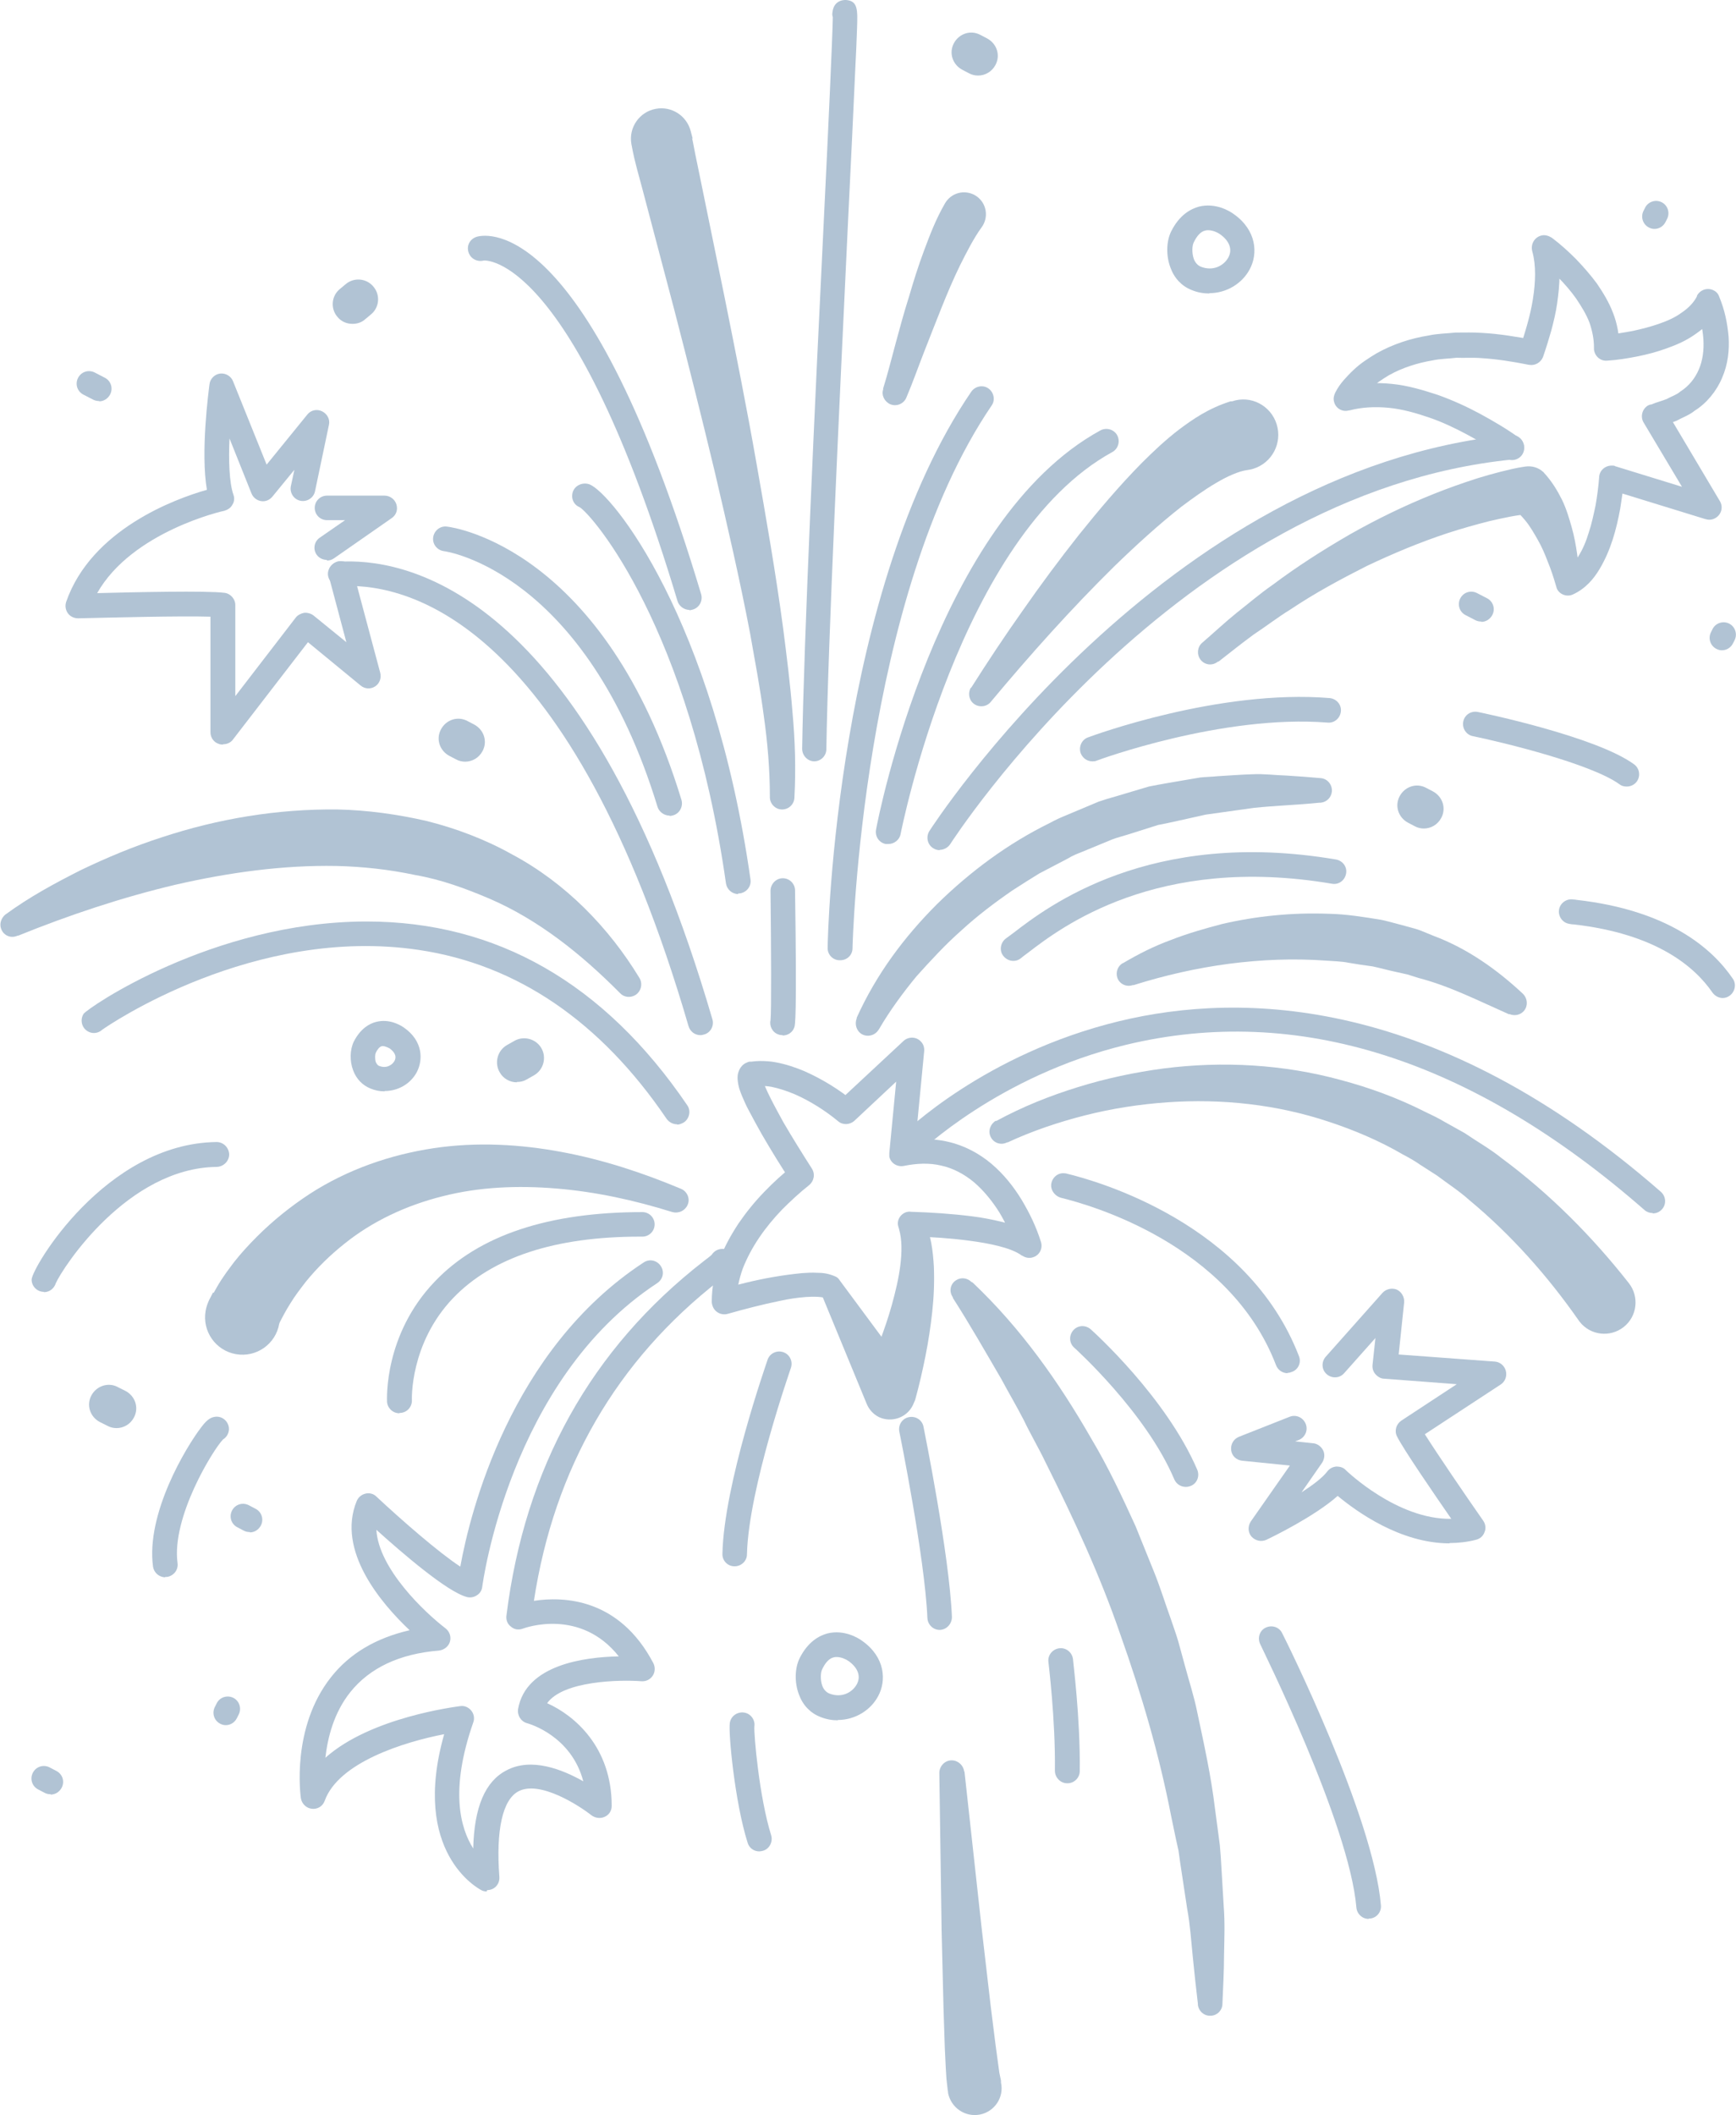 <?xml version="1.0" encoding="UTF-8"?> <svg xmlns="http://www.w3.org/2000/svg" id="_Слой_2" data-name="Слой 2" viewBox="0 0 53.78 65.51"><defs><style> .cls-1 { fill: #b1c3d4; stroke-width: 0px; } </style></defs><g id="_Слой_1-2" data-name="Слой 1"><g><path class="cls-1" d="M14.41,23.59c-.09,0-.19-.02-.28-.07l-.21-.11c-.3-.16-.42-.52-.26-.82.16-.3.52-.42.82-.26l.21.11c.3.16.42.52.26.82-.11.21-.32.33-.54.33Z"></path><path class="cls-1" d="M16.01,33.52c-.21,0-.42-.11-.53-.31-.17-.29-.07-.67.22-.84l.23-.13c.29-.17.67-.07.84.22.17.29.07.67-.22.84l-.23.13c-.1.06-.2.08-.31.08Z"></path><path class="cls-1" d="M3.61,44.23c-.09,0-.19-.02-.28-.07l-.24-.12c-.3-.16-.42-.52-.26-.82.16-.3.53-.42.82-.26l.24.12c.3.16.42.52.26.82-.11.21-.32.33-.54.33Z"></path><path class="cls-1" d="M44.11,25.66c-.09,0-.19-.02-.28-.07l-.21-.11c-.3-.16-.42-.52-.26-.82.16-.3.52-.42.82-.26l.21.11c.3.16.42.52.26.82-.11.21-.32.33-.54.33Z"></path><path class="cls-1" d="M30.3,2.34c-.09,0-.19-.02-.28-.07l-.21-.11c-.3-.16-.42-.52-.26-.82.16-.3.52-.42.82-.26l.21.11c.3.16.42.52.26.82-.11.21-.32.33-.54.33Z"></path><path class="cls-1" d="M7.74,47.45c-.06,0-.12-.01-.18-.04l-.21-.11c-.19-.1-.26-.33-.16-.52.1-.19.33-.26.52-.16l.21.11c.19.1.26.33.16.52-.07.13-.2.21-.34.21Z"></path><path class="cls-1" d="M1.57,55.57c-.06,0-.12-.01-.18-.04l-.21-.11c-.19-.1-.26-.33-.16-.52.1-.19.33-.26.52-.16l.21.11c.19.1.26.33.16.52-.07.13-.2.21-.34.21Z"></path><path class="cls-1" d="M53.35,20.14c-.06,0-.11-.01-.17-.04-.19-.09-.27-.32-.18-.51l.05-.1c.09-.19.32-.27.51-.18.19.09.27.32.18.51l-.05.1c-.07.14-.2.22-.35.22Z"></path><path class="cls-1" d="M51.26,7.09c-.06,0-.11-.01-.17-.04-.19-.09-.27-.32-.18-.51l.05-.1c.09-.19.32-.27.51-.18.19.09.27.32.18.51l-.05.1c-.07.14-.2.22-.35.22Z"></path><path class="cls-1" d="M7,53.43c-.06,0-.11-.01-.17-.04-.19-.09-.27-.32-.18-.51l.06-.12c.09-.19.32-.27.51-.18.19.09.27.32.18.51l-.06.12c-.07.14-.2.22-.35.22Z"></path><path class="cls-1" d="M11.91,33.8c-.15,0-.3-.03-.44-.09-.24-.1-.43-.29-.53-.56-.11-.29-.1-.64.02-.89.21-.41.49-.56.69-.61.42-.11.77.11.87.18,0,0,0,0,0,0,.57.4.6.98.39,1.38-.2.37-.59.58-.99.58ZM11.87,32.4s-.03,0-.04,0c-.08.02-.15.12-.19.21-.02.04-.03.17,0,.28.02.04.05.1.1.12.24.1.42-.04.48-.15.09-.17-.03-.3-.15-.39h0s-.13-.07-.2-.07Z"></path><path class="cls-1" d="M10.92,10.03c-.18,0-.35-.07-.47-.22-.22-.26-.18-.65.08-.86l.18-.15c.26-.22.65-.18.86.08.22.26.18.65-.08.86l-.18.15c-.11.1-.25.14-.39.14Z"></path><path class="cls-1" d="M25.96,53.28c-.18,0-.37-.03-.56-.11-.3-.12-.53-.36-.65-.69-.14-.37-.13-.81.02-1.12.26-.52.61-.7.86-.77.52-.13.96.14,1.08.23.71.5.76,1.23.49,1.72-.22.41-.69.73-1.25.73ZM25.92,51.32s-.06,0-.09.01c-.14.03-.26.16-.36.37-.05.1-.06.32,0,.5.03.09.1.2.22.25.38.15.71-.03.85-.28.14-.25.04-.52-.26-.73h0c-.07-.05-.22-.12-.36-.12Z"></path><path class="cls-1" d="M37.47,9.09c-.18,0-.37-.03-.56-.11-.3-.12-.53-.36-.65-.69-.14-.37-.13-.81.02-1.12.26-.52.61-.7.86-.77.52-.13.96.14,1.08.23h0c.71.5.76,1.23.49,1.72-.22.41-.69.73-1.25.73ZM37.43,7.13s-.06,0-.09.01c-.14.03-.26.16-.36.37-.05.1-.06.32,0,.5.03.09.1.2.22.25.38.15.71-.03.85-.28.14-.25.04-.52-.26-.73-.07-.05-.22-.12-.36-.12Z"></path><path class="cls-1" d="M27.36,12.03c.14-.45.26-.93.39-1.41.13-.48.26-.96.41-1.43.14-.48.29-.96.47-1.44.18-.48.36-.96.65-1.46.19-.32.6-.43.93-.24.32.19.43.6.24.93-.01.02-.03.04-.04.06h0c-.24.33-.46.76-.67,1.18-.21.43-.4.88-.58,1.33-.18.45-.36.91-.54,1.37-.18.46-.34.92-.54,1.39-.08.2-.31.29-.5.21-.18-.08-.28-.28-.22-.46h0Z"></path><path class="cls-1" d="M45.89,19.25c-.06,0-.12-.01-.18-.04l-.31-.16c-.19-.1-.26-.33-.16-.52.1-.19.33-.26.52-.16l.31.16c.19.1.26.33.16.52-.07.13-.2.21-.34.21Z"></path><path class="cls-1" d="M3.07,12.42c-.06,0-.12-.01-.18-.04l-.31-.16c-.19-.1-.26-.33-.16-.52.1-.19.33-.26.52-.16l.31.16c.19.1.26.33.16.52-.07.13-.2.21-.34.21Z"></path><path class="cls-1" d="M10.12,17.34c-.12,0-.24-.06-.31-.16-.12-.17-.08-.41.1-.53l.78-.54h-.56c-.21,0-.38-.17-.38-.38s.17-.38.38-.38h1.78c.17,0,.32.11.37.27.05.16,0,.33-.15.43l-1.78,1.24c-.07.05-.14.07-.22.07Z"></path><path class="cls-1" d="M6.9,23.06s-.08,0-.12-.02c-.16-.05-.26-.2-.26-.36v-3.58c-.94-.03-3.19.03-4.1.05-.13,0-.25-.06-.32-.16-.07-.1-.09-.23-.05-.35.78-2.24,3.37-3.19,4.36-3.47-.2-1.16.05-3.03.08-3.27.02-.17.16-.31.33-.33.17-.02.34.08.4.24l1.04,2.58,1.26-1.55c.11-.14.3-.18.46-.1.16.08.25.25.21.42l-.43,2.05c-.04.21-.25.34-.45.3-.21-.04-.34-.25-.3-.45l.11-.51-.68.83c-.09.11-.22.16-.35.14-.13-.02-.25-.11-.3-.24l-.68-1.7c-.03.67-.01,1.36.12,1.74.04.1.03.22-.03.31-.05.1-.15.16-.25.19-.03,0-2.86.64-3.94,2.55,1.14-.03,3.41-.08,3.94-.01.19.02.34.19.34.38v2.82l1.87-2.43c.06-.08.16-.13.26-.15.1-.01.21.02.29.08l1.02.83-.54-2.03c-.05-.2.07-.41.27-.47.2-.05.41.07.47.27l.85,3.18c.04.16-.02.33-.16.42-.14.09-.32.08-.45-.03l-1.63-1.34-2.32,3.01c-.07.1-.19.15-.3.15Z"></path><path class="cls-1" d="M44.91,47.8c-1.53,0-2.89-.99-3.47-1.47-.72.64-2.04,1.28-2.21,1.36-.16.07-.34.03-.46-.1-.11-.13-.12-.32-.02-.47l1.21-1.73-1.48-.15c-.18-.02-.32-.15-.34-.33-.02-.17.07-.34.24-.41l1.57-.62c.2-.08.42.02.5.22.08.2-.02.42-.22.5l-.11.04.56.06c.13.01.25.1.31.22.06.12.04.27-.03.38l-.64.92c.34-.22.65-.45.8-.65.07-.09.17-.14.28-.15.11,0,.22.03.29.11.02.02,1.59,1.54,3.27,1.51-.54-.78-1.5-2.18-1.68-2.55-.09-.17-.03-.38.13-.49l1.72-1.13-2.25-.17c-.1,0-.2-.06-.27-.14-.07-.08-.1-.18-.09-.29l.09-.83-.97,1.09c-.14.16-.38.17-.54.03-.16-.14-.17-.38-.03-.54l1.76-1.98c.11-.12.29-.16.44-.1.15.07.24.23.23.39l-.17,1.62,2.98.22c.16.01.3.13.34.29.04.16-.02.33-.16.42l-2.35,1.54c.38.6,1.23,1.85,1.81,2.68.07.1.09.24.04.35-.04.12-.14.21-.27.24-.27.07-.55.1-.82.1Z"></path><path class="cls-1" d="M21.7,32.06c-.17,0-.32-.11-.37-.28-3.64-12.49-8.66-13.69-10.64-13.63-.12,0-.19,0-.27-.02-.2-.07-.31-.28-.24-.48.06-.18.24-.28.42-.26.02,0,.04,0,.07,0,2.16-.06,7.6,1.18,11.4,14.18.06.2-.06.42-.26.47-.04.01-.07.02-.11.02Z"></path><path class="cls-1" d="M20.74,25.26c-.16,0-.32-.11-.37-.27-2.23-7.3-6.57-7.92-6.62-7.92-.21-.03-.36-.22-.33-.43.03-.21.22-.36.43-.33.2.02,4.89.68,7.26,8.46.06.2-.05.42-.25.48-.04.01-.07.02-.11.02Z"></path><path class="cls-1" d="M.16,28.33c.75-.55,1.53-.97,2.34-1.38.81-.39,1.65-.74,2.52-1.02,1.73-.57,3.56-.88,5.43-.86.93.02,1.87.15,2.78.36.91.23,1.81.57,2.63,1.03,1.67.89,3.01,2.28,3.95,3.83.11.18.05.42-.13.53-.15.09-.35.07-.47-.06h0c-1.21-1.22-2.53-2.27-4.03-2.92-.75-.32-1.51-.6-2.32-.74-.8-.17-1.61-.26-2.44-.28-1.65-.03-3.32.2-4.98.58-1.65.39-3.3.94-4.88,1.58h-.02c-.2.09-.42,0-.5-.2-.07-.17,0-.35.13-.46Z"></path><path class="cls-1" d="M20.97,34.82c-.12,0-.24-.06-.32-.17-2.05-3.02-4.64-4.78-7.68-5.23-5.1-.76-9.62,2.34-9.8,2.47-.13.12-.32.14-.47.04-.18-.12-.22-.36-.11-.53.12-.18,3.99-2.84,8.72-2.86.02,0,.04,0,.05,0,4.02,0,7.36,1.91,9.93,5.69.12.17.07.41-.1.53-.07.04-.14.07-.21.07Z"></path><path class="cls-1" d="M1.36,40.01c-.21,0-.38-.17-.38-.38,0-.35,2.28-4.22,5.73-4.26.21,0,.38.17.39.38,0,.21-.17.38-.38.39-2.77.03-4.77,3.11-4.99,3.6-.05.16-.19.28-.37.28Z"></path><path class="cls-1" d="M6.62,40.04c.07-.13.11-.19.16-.28.05-.08.1-.16.15-.23.1-.15.21-.29.32-.44.22-.28.46-.54.71-.79.5-.5,1.05-.94,1.63-1.32,1.17-.76,2.51-1.22,3.85-1.42,1.34-.2,2.69-.12,3.97.12,1.29.24,2.52.65,3.69,1.14.19.08.29.31.2.5-.08.18-.28.27-.47.22-1.18-.37-2.38-.63-3.59-.73-1.2-.1-2.4-.05-3.53.24-1.12.28-2.17.77-3.04,1.47-.44.35-.84.74-1.19,1.17-.17.22-.34.44-.48.67-.07.11-.14.23-.2.34-.03.06-.06.11-.09.17-.03.05-.06.12-.06.13-.11.63-.71,1.05-1.34.94-.63-.11-1.05-.71-.94-1.34.02-.12.06-.23.11-.34l.12-.23Z"></path><path class="cls-1" d="M12.37,43.77c-.2,0-.37-.16-.38-.36,0-.08-.1-2.07,1.48-3.72,1.37-1.44,3.54-2.15,6.43-2.15.21,0,.38.17.38.38,0,.21-.17.38-.38.38-.02,0-.06,0-.08,0-2.63,0-4.57.64-5.78,1.9-1.35,1.41-1.28,3.15-1.28,3.16.01.21-.15.39-.36.4,0,0-.01,0-.02,0Z"></path><path class="cls-1" d="M22.26,39.96c.56-.17,1.12-.31,1.7-.41.29-.05.58-.09.89-.12.15-.01.31-.02.47-.01.17,0,.34.02.55.11h0c.05.02.09.05.12.09l.05.07,2.2,2.97-1.5.11h0c.17-.36.34-.76.49-1.16.15-.4.29-.8.4-1.2.11-.4.21-.81.26-1.21.05-.4.06-.8-.04-1.14l-.02-.07c-.06-.19.06-.39.25-.45.04-.01.09-.02.13-.01h0c.64.02,1.26.06,1.9.14.32.04.63.1.96.18.32.09.65.17.99.41l-.59.41c-.12-.37-.3-.77-.51-1.12-.22-.35-.48-.67-.78-.93-.3-.25-.65-.44-1.02-.52-.37-.09-.77-.07-1.16.01h0c-.21.04-.41-.09-.45-.29,0-.04,0-.08,0-.11l.31-3.22.64.32-2.03,1.9c-.14.13-.36.14-.5.02h0c-.4-.33-.87-.63-1.35-.84-.24-.1-.48-.18-.72-.23-.12-.02-.24-.03-.35-.03-.06,0-.11,0-.17.01-.04,0,.02,0,.08-.03.06-.03.11-.08.13-.13.04-.08.02-.09.03-.09,0,.03.04.17.09.28.05.12.11.24.17.36.12.24.26.49.39.73.28.48.58.96.88,1.43.11.17.07.39-.09.52h0c-.28.22-.57.49-.83.75-.26.27-.5.56-.71.87-.21.31-.38.63-.51.96-.12.34-.19.68-.2,1.02h0c0,.21-.17.39-.38.38s-.38-.17-.38-.38c0-.45.09-.89.24-1.29.15-.41.36-.78.59-1.13.24-.35.5-.67.79-.97.29-.3.58-.57.93-.84l-.09.52c-.32-.48-.62-.97-.91-1.47-.14-.25-.28-.5-.42-.77-.07-.13-.13-.27-.19-.41-.06-.15-.12-.28-.14-.53,0-.07-.01-.15.06-.3.04-.08.11-.16.2-.2.05-.02.08-.04.12-.04h.03s0,0,0,0h.02c.09-.01.17-.02.26-.02.17,0,.33.01.49.04.32.06.62.16.9.28.56.25,1.06.56,1.54.95h-.51s2.03-1.89,2.03-1.89c.15-.14.4-.14.54.02.08.08.11.19.1.3l-.31,3.22-.46-.41c.48-.1,1-.13,1.5-.01.5.11.97.36,1.35.68.38.32.69.71.94,1.12.25.42.45.83.6,1.31.06.2-.05.41-.25.47-.12.04-.24.01-.33-.05h-.01c-.17-.13-.45-.23-.73-.3-.28-.07-.57-.12-.87-.16-.59-.08-1.21-.12-1.81-.14h0l.36-.53c.24.49.29.98.32,1.46.02.48,0,.95-.05,1.41-.05.46-.12.92-.21,1.37-.09.45-.19.89-.32,1.36h0s-.07.16-.07.16c-.19.39-.66.55-1.05.37-.18-.09-.31-.24-.38-.41l-1.41-3.42.18.16h0c-.12-.06-.41-.07-.66-.05-.26.02-.53.06-.8.12-.54.11-1.08.25-1.61.4h0c-.2.06-.42-.05-.48-.26s.05-.42.26-.48Z"></path><path class="cls-1" d="M21.36,18.89c-.16,0-.32-.11-.37-.27-3.24-10.79-5.98-10.56-6.01-10.55-.2.05-.41-.06-.47-.27s.06-.41.27-.47c.34-.09,3.45-.58,6.94,11.07.06.2-.05.42-.26.48-.04.01-.07.02-.11.02Z"></path><path class="cls-1" d="M22.87,27.69c-.19,0-.35-.14-.38-.33-1.13-7.92-4.12-11.39-4.53-11.65-.2-.08-.28-.29-.21-.49.08-.2.31-.29.51-.22.7.27,3.84,4.16,4.99,12.24.03.21-.12.4-.33.43-.02,0-.04,0-.05,0Z"></path><path class="cls-1" d="M21.44,4.28c.02.07.02.1.04.19l.06.31.13.63.26,1.27.52,2.54c.34,1.69.68,3.39.98,5.1.3,1.7.6,3.41.83,5.13.11.86.22,1.72.29,2.6.08.87.11,1.75.06,2.66-.01.21-.19.37-.4.36-.2-.01-.36-.18-.36-.38v-.03c0-.82-.07-1.66-.19-2.5-.11-.84-.27-1.68-.42-2.53-.32-1.68-.71-3.36-1.1-5.03-.4-1.67-.82-3.34-1.25-5l-.66-2.5-.33-1.25-.17-.63-.08-.32c-.03-.12-.06-.29-.09-.44-.09-.51.25-1,.76-1.09.49-.09.96.22,1.08.7l.06.23Z"></path><path class="cls-1" d="M24.24,32.06s-.08,0-.12-.02c-.19-.06-.29-.26-.25-.44.03-.26.02-2.25,0-4.01,0-.21.17-.39.38-.39h0c.21,0,.38.17.38.38.06,4.01,0,4.16-.02,4.23-.05.16-.2.26-.36.26ZM24.24,31.68h0,0Z"></path><path class="cls-1" d="M25.23,23.58h0c-.21,0-.38-.18-.38-.39.05-3.31.4-10.84.67-16.34.15-3.05.27-5.72.28-6.32-.02-.05-.02-.1-.01-.16C25.84-.03,26.2,0,26.21,0c.37.03.36.3.34.89-.01.32-.03.79-.06,1.37-.05,1.16-.13,2.78-.22,4.63-.26,5.5-.62,13.02-.67,16.31,0,.21-.17.38-.38.38Z"></path><path class="cls-1" d="M26.01,29.74s0,0,0,0c-.21,0-.38-.18-.37-.39,0-.45.28-11.11,4.45-17.22.12-.17.36-.22.53-.1.17.12.22.36.1.53-4.03,5.92-4.31,16.7-4.31,16.81,0,.21-.17.37-.38.37Z"></path><path class="cls-1" d="M27.51,26.14s-.05,0-.07,0c-.21-.04-.34-.24-.3-.45.07-.39,1.88-9.59,6.95-12.36.19-.1.42-.03.52.15.1.19.03.42-.15.52-4.75,2.6-6.54,11.74-6.56,11.83-.03.18-.2.31-.38.31Z"></path><path class="cls-1" d="M30.08,21.31c.52-.82,1.05-1.62,1.61-2.41.55-.79,1.13-1.57,1.73-2.33.61-.76,1.24-1.51,1.95-2.23.36-.36.73-.71,1.16-1.04.43-.32.9-.65,1.59-.87h.05c.58-.2,1.2.13,1.38.71.18.58-.14,1.2-.73,1.38-.06.02-.13.03-.19.04-.24.03-.61.19-.96.4-.36.21-.72.47-1.08.74-.71.56-1.4,1.19-2.07,1.84-1.34,1.32-2.61,2.74-3.82,4.19h0c-.13.17-.38.19-.54.06-.15-.12-.18-.34-.08-.5Z"></path><path class="cls-1" d="M29.11,26.33c-.07,0-.14-.02-.2-.06-.18-.11-.23-.35-.12-.53.07-.11,7.22-11.2,18-12.27.21-.02.4.13.42.34.02.21-.13.4-.34.42-10.41,1.03-17.36,11.8-17.43,11.91-.07.11-.2.18-.32.18Z"></path><path class="cls-1" d="M46.59,14.16c-.34-.25-.73-.48-1.12-.69-.39-.21-.79-.4-1.2-.54-.41-.14-.83-.26-1.25-.3-.42-.04-.83-.02-1.21.08h-.02c-.2.06-.41-.06-.46-.26-.03-.1-.01-.19.03-.28.09-.18.17-.28.27-.4.1-.11.2-.22.31-.32.21-.2.46-.36.71-.51.5-.28,1.05-.46,1.61-.55.28-.06.55-.06.83-.09.27,0,.55-.01.82.01.55.03,1.08.12,1.61.22l-.44.24c.09-.23.17-.5.24-.75.07-.25.13-.51.17-.77.08-.51.1-1.03-.02-1.46h0c-.06-.22.06-.43.26-.49.12-.04.24,0,.34.06.28.21.52.43.75.66.23.24.45.49.65.76.19.28.37.57.5.91.13.33.2.7.19,1.08l-.41-.4c.27-.02.56-.07.83-.12.28-.06.55-.13.81-.22.26-.09.51-.2.71-.35.21-.14.37-.31.47-.5v-.02c.1-.19.33-.26.51-.17.09.04.15.11.18.2.17.41.25.8.29,1.23.03.42-.02.87-.2,1.28-.17.41-.48.79-.85,1.02-.17.14-.38.21-.56.31-.19.08-.39.13-.59.2l.23-.57,1.7,2.86c.11.18.05.41-.13.52-.1.06-.21.07-.3.04h-.01s-3.02-.93-3.02-.93l.49-.34c-.02.33-.07.64-.12.96-.06.32-.13.63-.23.94-.1.31-.23.62-.41.92-.18.3-.43.6-.82.78-.19.09-.42,0-.5-.18-.01-.03-.02-.06-.03-.1h0c-.07-.24-.15-.49-.25-.73-.09-.24-.19-.47-.31-.68-.12-.21-.24-.42-.38-.59-.14-.17-.28-.32-.42-.4h0s.57.18.57.18c-.17.02-.41.05-.62.09-.21.04-.43.09-.65.14-.43.11-.86.23-1.29.37-.85.28-1.69.63-2.51,1.02-.81.41-1.61.84-2.37,1.35-.39.24-.75.52-1.13.77-.37.27-.73.56-1.09.84h-.02c-.17.14-.41.11-.54-.06-.12-.16-.1-.39.05-.52.36-.31.7-.63,1.07-.93.37-.29.73-.6,1.12-.87.76-.57,1.56-1.08,2.39-1.56.83-.47,1.69-.89,2.59-1.25.45-.18.9-.34,1.37-.49.23-.07.47-.14.71-.2.25-.06.47-.12.76-.16.21-.03.41.03.56.17h.01s0,.01,0,.01c.26.28.43.57.57.85.14.29.22.57.3.85.08.28.13.56.17.84.04.28.07.55.09.84h0s-.54-.29-.54-.29c.18-.08.35-.26.48-.48.14-.22.25-.48.33-.75.09-.27.15-.56.21-.84.05-.29.09-.59.11-.87h0c.01-.22.2-.37.41-.36.03,0,.06,0,.09.02l3.02.93-.45.55-1.69-2.83c-.11-.18-.05-.42.13-.53.02-.01.05-.02.07-.03h.03c.16-.07.33-.11.48-.17.14-.08.31-.13.42-.23.27-.17.46-.41.58-.69.12-.28.16-.6.14-.93-.02-.32-.1-.68-.22-.97h.7c-.17.36-.45.62-.73.81-.28.2-.58.33-.89.44-.3.11-.61.19-.91.25-.31.06-.61.11-.93.13-.21.02-.39-.14-.41-.35,0-.01,0-.03,0-.04v-.02c0-.25-.05-.51-.14-.77-.1-.26-.25-.5-.41-.74-.17-.24-.36-.46-.57-.67-.21-.21-.44-.42-.66-.58l.59-.42c.18.64.13,1.24.05,1.81-.04.29-.11.57-.18.84-.08.28-.16.54-.26.83-.07.17-.25.27-.42.24h-.01c-.5-.1-1-.18-1.5-.21-.25-.02-.5,0-.75-.01-.24.03-.5.03-.73.08-.48.08-.95.23-1.36.46-.2.12-.4.25-.56.41-.09.08-.16.16-.24.25-.07.08-.14.19-.17.25l-.45-.53c.5-.14,1.02-.16,1.51-.11.5.05.96.19,1.42.34.45.16.89.36,1.3.58.42.23.82.46,1.22.75.17.12.21.36.09.53-.12.17-.36.21-.53.09h0s0,0,0,0Z"></path><path class="cls-1" d="M33.84,23.58c-.16,0-.3-.1-.36-.25-.07-.2.03-.42.22-.49.16-.06,4.07-1.5,7.49-1.22.21.02.37.2.35.41-.02.21-.2.37-.41.35-3.25-.26-7.12,1.16-7.16,1.18-.04.02-.09.02-.13.02Z"></path><path class="cls-1" d="M50.39,24.36c-.08,0-.16-.02-.22-.07-.87-.63-3.57-1.29-4.54-1.49-.21-.04-.34-.25-.3-.45.04-.21.24-.34.45-.3.15.03,3.66.76,4.84,1.62.17.12.21.36.09.53-.07.1-.19.16-.31.16Z"></path><path class="cls-1" d="M53.37,30.91c-.12,0-.24-.06-.32-.17-.55-.8-1.74-1.82-4.3-2.11-.08,0-.13-.02-.15-.02-.21-.04-.34-.25-.3-.45.04-.2.24-.34.45-.3.02,0,.05,0,.09.01,2.84.32,4.2,1.5,4.84,2.44.12.17.07.41-.1.53-.07.05-.14.07-.22.07Z"></path><path class="cls-1" d="M26.54,31.52c.61-1.35,1.47-2.5,2.49-3.52,1.03-1.01,2.2-1.88,3.51-2.52.16-.09.32-.16.49-.23l.5-.21.5-.21c.17-.06.34-.11.52-.16.35-.1.69-.21,1.04-.31.35-.07.71-.13,1.06-.19l.53-.09c.18-.02.36-.02.54-.04.36-.02.71-.05,1.07-.06.36-.02.71.03,1.07.04.35.02.71.05,1.06.08.21.02.36.21.34.42-.02.18-.16.32-.34.34h-.04c-.68.07-1.36.09-2.03.16-.33.05-.67.09-1,.14l-.5.07-.49.11c-.33.07-.65.15-.98.21l-.95.3c-.16.05-.32.09-.48.15l-.46.19-.46.19c-.15.06-.31.12-.45.21l-.88.46c-.28.17-.56.35-.84.53-.55.38-1.08.78-1.57,1.23-.5.44-.95.93-1.4,1.43-.42.51-.83,1.07-1.15,1.62l-.02.03c-.11.18-.34.24-.52.14-.17-.1-.23-.31-.16-.49Z"></path><path class="cls-1" d="M31.39,29.76c-.12,0-.24-.06-.32-.17-.12-.17-.07-.41.1-.53.06-.04.13-.1.23-.17,1.04-.8,4.22-3.25,9.99-2.27.21.04.35.23.31.44-.04.21-.23.35-.44.31-5.43-.92-8.41,1.37-9.39,2.12-.11.08-.2.15-.26.2-.07.05-.14.07-.22.07Z"></path><path class="cls-1" d="M34.79,29.83c.49-.29.97-.53,1.49-.72.51-.2,1.04-.35,1.57-.49,1.07-.25,2.18-.36,3.29-.32.56.01,1.11.1,1.66.19.27.06.54.14.81.21.14.04.27.07.4.12l.39.16c1.05.39,1.98,1.05,2.78,1.8.15.15.16.39.02.54-.11.12-.29.15-.43.09h-.03c-.95-.42-1.83-.87-2.79-1.12l-.35-.11c-.12-.03-.24-.05-.36-.08-.24-.05-.48-.12-.72-.17-.24-.03-.49-.07-.73-.11-.24-.05-.49-.05-.74-.07-.98-.07-1.98-.03-2.98.1-.99.13-2,.36-2.95.66h-.03c-.2.07-.42-.04-.48-.24-.05-.17.02-.35.17-.44Z"></path><path class="cls-1" d="M51.2,37.57c-.09,0-.18-.03-.25-.09-5.35-4.68-10.76-6.4-16.07-5.12-3.96.96-6.39,3.33-6.42,3.35-.15.15-.39.15-.54,0-.15-.15-.15-.39,0-.54.1-.1,2.58-2.53,6.74-3.54,3.83-.93,9.85-.78,16.79,5.28.16.14.18.38.04.54-.08.09-.18.13-.29.13Z"></path><path class="cls-1" d="M30.86,34.72c.83-.45,1.66-.78,2.53-1.05.87-.27,1.76-.46,2.67-.58,1.81-.23,3.69-.13,5.48.36.9.24,1.77.56,2.6.98.21.1.42.2.62.32l.61.34c.38.26.79.49,1.15.78,1.49,1.1,2.81,2.43,3.94,3.87h0c.33.42.26,1.03-.16,1.36-.42.33-1.03.26-1.36-.16-.01-.01-.02-.03-.03-.04-.97-1.39-2.1-2.66-3.39-3.73-.31-.28-.67-.51-1-.76l-.53-.34c-.17-.12-.35-.22-.54-.32-.72-.42-1.5-.75-2.29-1.01-1.59-.53-3.3-.72-5-.6-.85.06-1.7.19-2.53.4-.83.21-1.66.49-2.41.84h-.02c-.19.1-.42.02-.51-.17-.09-.18-.01-.4.16-.5Z"></path><path class="cls-1" d="M39.89,42.53c-.15,0-.3-.09-.36-.25-1.44-3.76-5.79-4.97-6.65-5.18-.2-.05-.35-.25-.31-.45.04-.2.22-.34.42-.31.02,0,.04,0,.06.01.96.23,5.61,1.55,7.19,5.65.08.2-.02.42-.22.49-.05.02-.09.03-.14.03Z"></path><path class="cls-1" d="M36.73,46.05c-.15,0-.29-.09-.35-.23-.88-2.08-3.08-4.06-3.1-4.08-.16-.14-.17-.38-.03-.54.14-.16.38-.17.54-.03.1.09,2.34,2.11,3.3,4.35.08.19,0,.42-.2.5-.05.02-.1.03-.15.03Z"></path><path class="cls-1" d="M42.4,59.43c-.2,0-.36-.15-.38-.35-.22-2.61-2.96-8.1-2.98-8.16-.09-.19-.02-.42.17-.51.19-.09.42-.02.51.17.12.23,2.83,5.68,3.06,8.43.02.21-.14.4-.35.41-.01,0-.02,0-.03,0Z"></path><path class="cls-1" d="M30.13,39.72c1.5,1.42,2.67,3.08,3.68,4.84.52.87.95,1.79,1.37,2.71l.57,1.41c.19.47.34.96.51,1.43.08.24.17.48.24.72l.2.73c.13.49.29.97.39,1.47.21.99.43,1.98.55,2.99l.1.75.05.38.03.38.09,1.51c.04.5.02,1.01.01,1.51,0,.5-.03,1.01-.05,1.51,0,.21-.18.38-.39.37-.19,0-.35-.15-.37-.34v-.03c-.06-.49-.11-.98-.16-1.47-.05-.49-.08-.98-.17-1.46l-.22-1.45-.05-.36-.08-.36-.15-.72c-.37-1.91-.92-3.78-1.57-5.61-.63-1.84-1.45-3.6-2.32-5.34-.21-.44-.46-.86-.67-1.3-.22-.43-.47-.85-.7-1.28-.49-.84-.98-1.7-1.5-2.51v-.02c-.13-.18-.08-.42.1-.53.15-.1.35-.07.47.05Z"></path><path class="cls-1" d="M29.11,50.48c-.2,0-.37-.16-.38-.37-.08-1.88-.86-5.73-.87-5.77-.04-.21.09-.41.3-.45.21-.04.41.09.45.3.03.16.8,3.95.88,5.89,0,.21-.16.39-.37.4,0,0-.01,0-.02,0Z"></path><path class="cls-1" d="M29.88,54.88l.53,4.83.28,2.41.15,1.2.08.59.04.29.05.24v.06c.1.46-.2.9-.65.99-.46.09-.9-.21-.99-.67,0-.03,0-.05-.01-.08l-.04-.36-.02-.32-.03-.62-.04-1.22-.06-2.44-.07-4.87c0-.21.17-.39.38-.39.2,0,.36.15.39.34h0Z"></path><path class="cls-1" d="M22.75,48.51s0,0,0,0c-.21,0-.38-.18-.37-.39.05-2.16,1.35-5.85,1.4-6.01.07-.2.29-.3.49-.23.2.07.3.29.23.49-.01.04-1.31,3.73-1.36,5.77,0,.21-.18.37-.38.37Z"></path><path class="cls-1" d="M23.52,57.34c-.16,0-.31-.1-.36-.27-.4-1.27-.6-3.41-.55-3.71.03-.21.23-.35.44-.32.21.03.35.23.32.43-.02.23.15,2.19.52,3.37.06.2-.05.42-.25.48-.04.01-.08.02-.12.02Z"></path><path class="cls-1" d="M15.08,58.58c-.06,0-.12-.01-.17-.04-.09-.05-2.19-1.16-1.15-4.83-1.24.24-3.27.87-3.7,2.06-.06.17-.22.27-.4.25-.17-.02-.31-.15-.34-.33-.01-.09-.3-2.18.93-3.74.58-.74,1.4-1.22,2.44-1.46-.88-.83-2.27-2.46-1.64-4,.05-.12.15-.2.27-.23.12-.03.25,0,.34.09.78.73,1.94,1.74,2.6,2.17.3-1.66,1.54-6.71,5.68-9.42.18-.12.41-.07.53.11.12.18.07.41-.11.53-4.58,3-5.41,9.34-5.42,9.4-.01.11-.07.21-.17.27-.09.06-.21.08-.31.05-.61-.16-2-1.36-2.8-2.08.07,1.21,1.5,2.56,2.14,3.05.13.1.18.26.14.41-.04.15-.18.26-.34.28-1.23.1-2.15.54-2.75,1.29-.51.64-.7,1.41-.77,2.03,1.41-1.26,4.05-1.58,4.18-1.6.13-.02.26.04.34.14.08.1.11.24.06.37-.73,2.09-.4,3.27,0,3.9.03-1.28.37-2.08,1.03-2.42.77-.41,1.73-.03,2.38.34-.37-1.41-1.67-1.78-1.74-1.8-.19-.05-.31-.24-.28-.44.24-1.37,2.05-1.61,3.12-1.63-1.19-1.5-2.89-.89-2.97-.86-.13.05-.27.03-.37-.06-.11-.08-.16-.21-.14-.35.57-4.57,2.62-8.26,6.11-10.97.09-.07.2-.15.25-.2.07-.11.19-.18.33-.18.21,0,.38.17.38.38,0,.22-.12.32-.48.6-3.18,2.48-5.11,5.81-5.74,9.92.91-.14,2.64-.09,3.7,1.93.06.12.06.27-.02.39-.08.12-.21.18-.35.17-.65-.05-2.42-.02-2.92.68.85.38,2,1.36,2,3.18,0,.15-.08.28-.22.34-.13.06-.29.04-.41-.05-.38-.3-1.6-1.09-2.26-.74-.49.26-.7,1.2-.59,2.65.01.14-.05.27-.17.35-.06.04-.14.06-.21.06Z"></path><path class="cls-1" d="M5.12,48.85c-.19,0-.35-.14-.38-.33-.22-1.65,1.03-3.71,1.49-4.31.15-.2.27-.31.43-.33.21-.03.4.12.43.33.02.15-.06.3-.18.37-.31.32-1.6,2.41-1.41,3.83.03.21-.12.4-.33.43-.02,0-.03,0-.05,0Z"></path><path class="cls-1" d="M33.06,55.23h0c-.21,0-.38-.18-.38-.39.02-1.59-.2-3.34-.2-3.36-.03-.21.12-.4.33-.43.21-.03.4.12.43.33,0,.07.23,1.82.21,3.47,0,.21-.17.38-.38.38Z"></path></g></g></svg> 